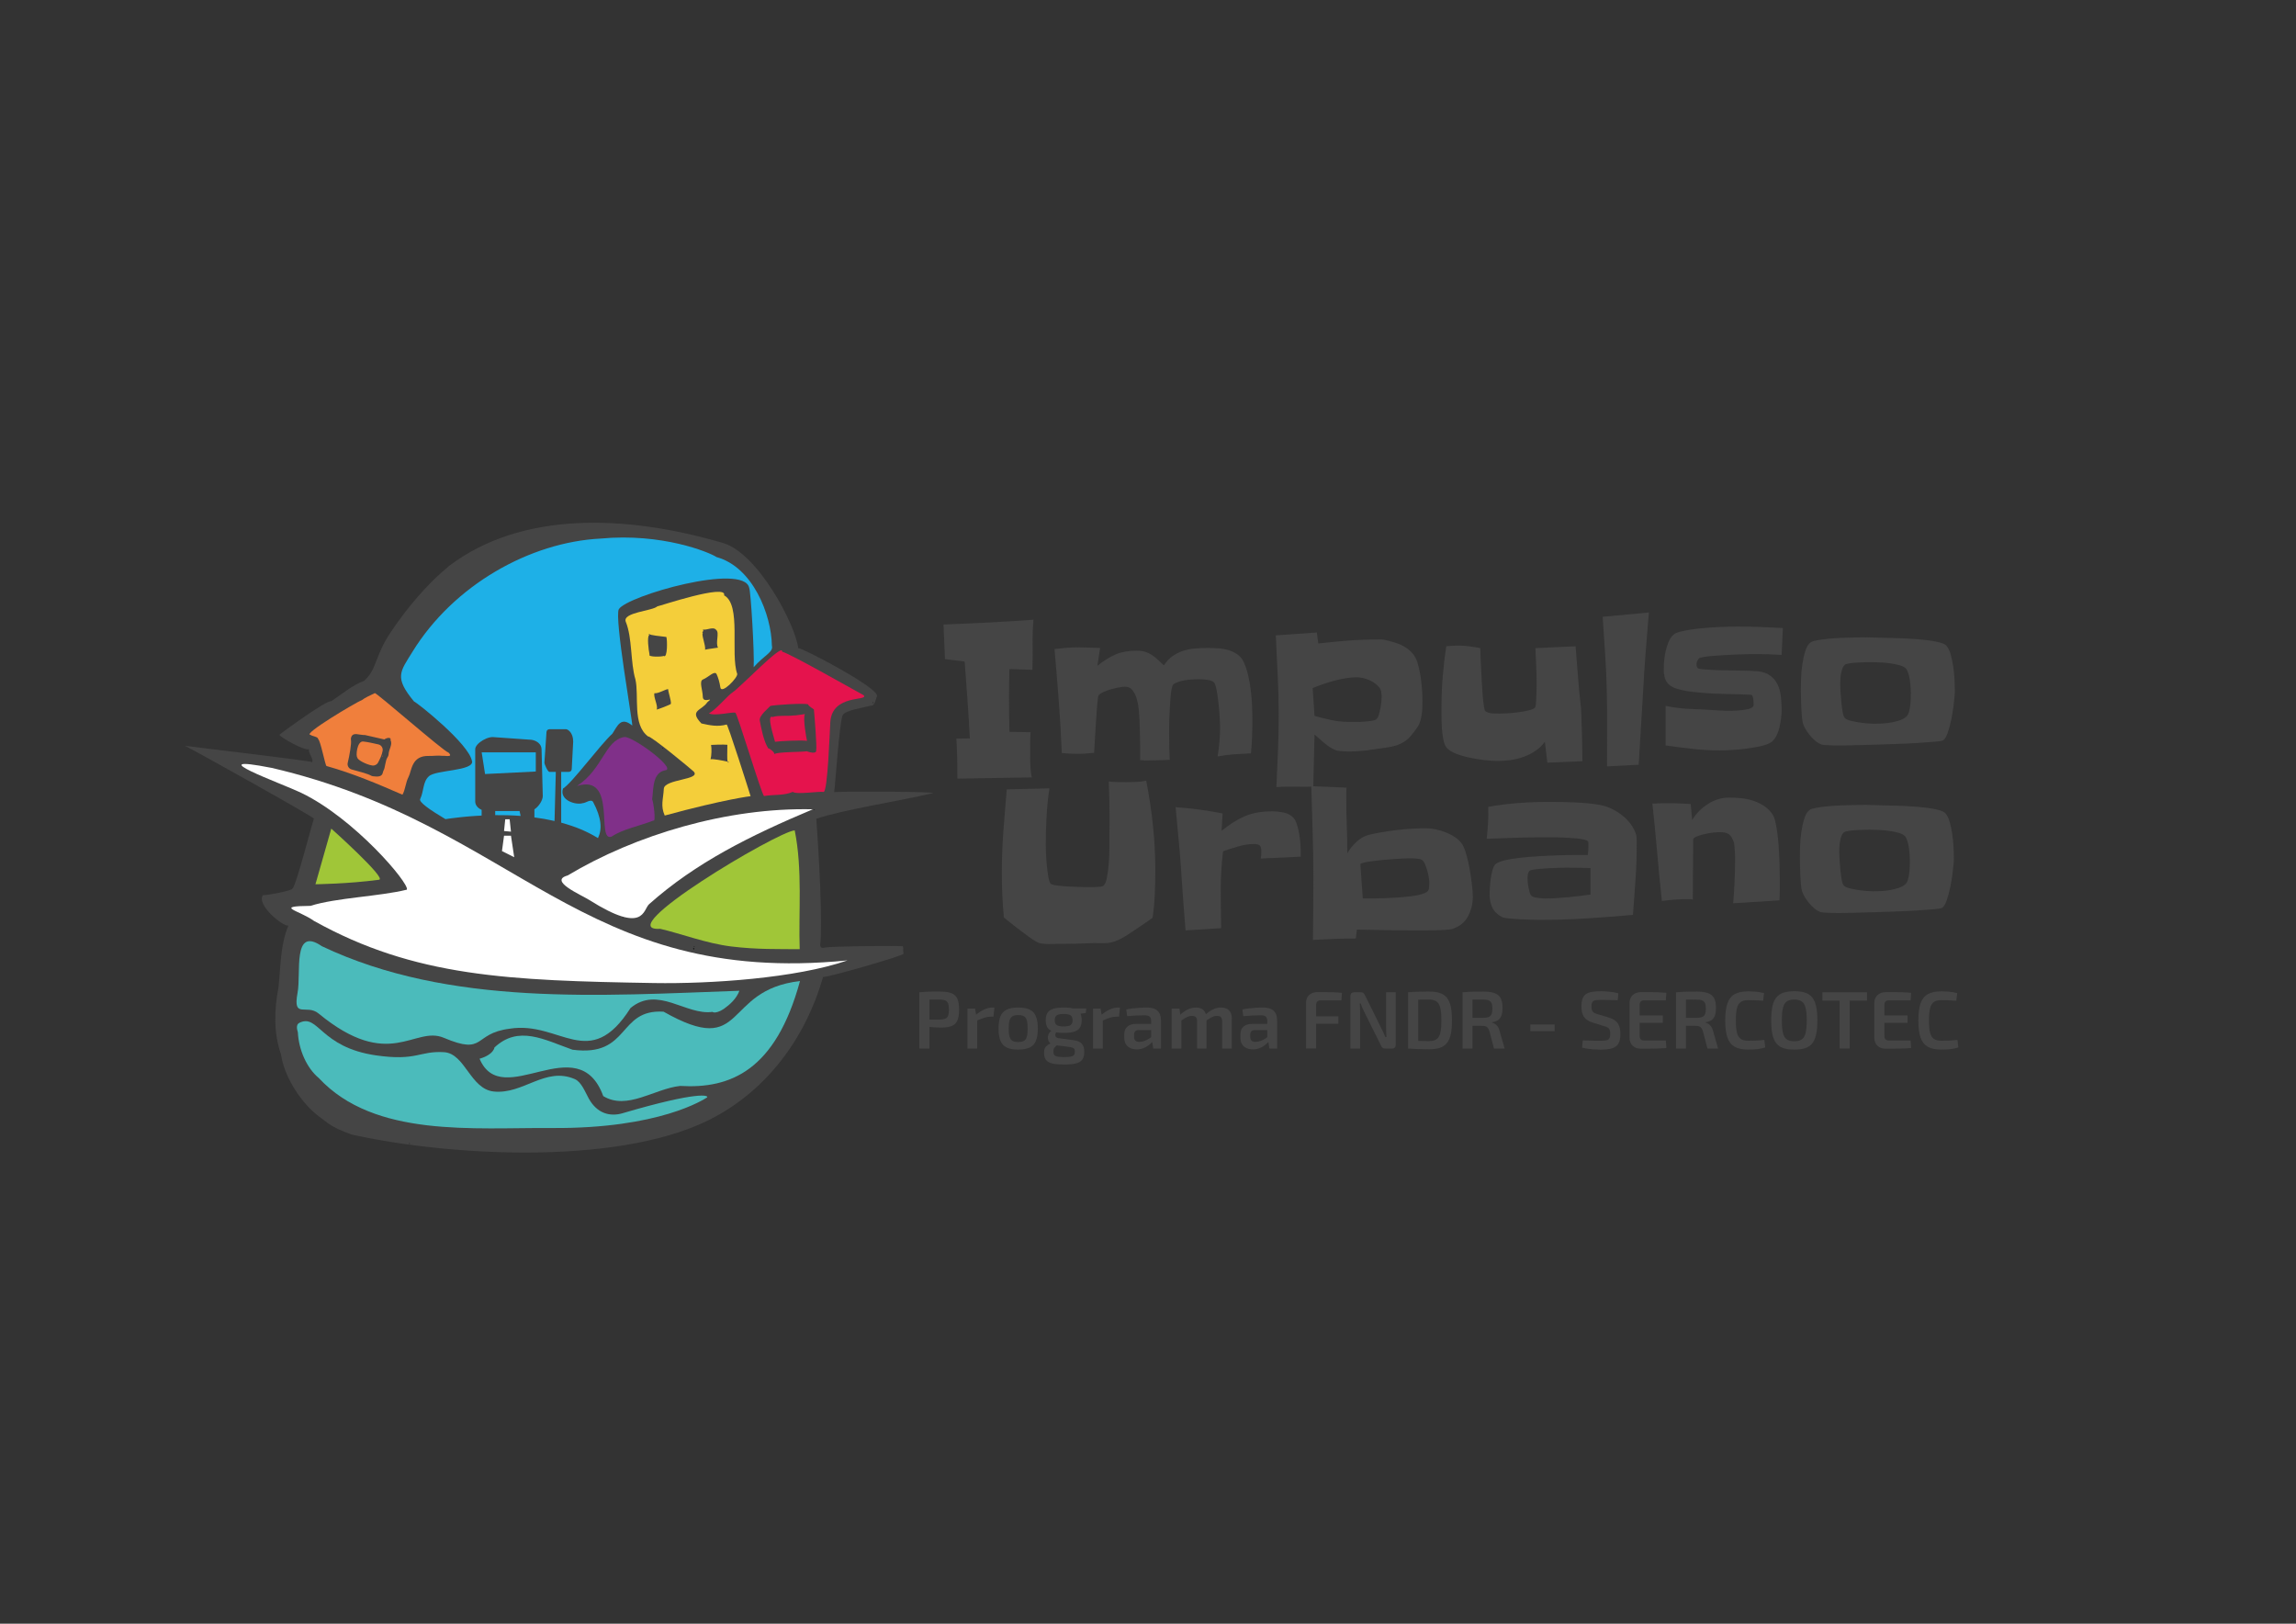 <svg xmlns="http://www.w3.org/2000/svg" id="Capa_2" data-name="Capa 2" viewBox="0 0 841.89 595.28"><rect x="0" y="0" width="841.89" height="595.28" fill="#333333" stroke="none"/><defs><style>      .cls-1 {        fill: #a0c638;      }      .cls-2 {        fill: #454545;      }      .cls-3 {        fill: #1eb0e7;      }      .cls-4 {        fill: #f07f3c;      }      .cls-5 {        fill: #fff;      }      .cls-6 {        fill: #e5134d;      }      .cls-7 {        fill: #4bbbbb;      }      .cls-8 {        fill: #f4ce3a;      }      .cls-9 {        fill: #803089;      }    </style></defs><path class="cls-2" d="M341.91,290.8c-12.37,2.95-32.91,6.04-42.6,9.39,0,0,2.39,31.46,1.56,45.18-.33,1.44-.08,2.52,1.57,2.02,3.25-.53,25.08-.68,28.6-.5.4,1.28-.11,1.02.26,2.75.3.69-28.99,9.09-29.6,8.52-.05.06.05.43,0,.48-.37-.13-7.1,32.66-38.68,50.36-33.19,18.61-96.87,15-133.01,7.18-1.21-.15-5.11-1.79-6.42-2.43-2.89-1.41-3.68-2.24-6.57-4.39-6.2-4.61-12.7-14.09-13.97-22.73-2.76-8.05-2.53-16.12-.94-24.64.81-7.63.67-15.66,3.62-22.65-2.02.37-11.83-7.64-9.32-11.16.64.18,11.03-1.61,10.87-2.49,1.33-.96,7.44-25.01,7.67-24.96.07-.08-.22-.64.35-.48-.08-.64-44.85-25.64-47.51-26.85,2.62.46,46.54,5.5,46.73,6.04.32-1.75-1.4-2.95-1.24-4.77-1.55.68-10.55-4.37-10.82-5.29,1.11-1.01,17.58-12.95,18.92-12.26,3.65-2.37,7.9-6.02,12.14-7.53,4.91-4.49,3.63-8.74,9.89-18.04,5.79-8.6,13.28-17.57,21.32-24.12,26.31-19.9,64.24-18.95,100.34-8.38,12.89,3.77,26.55,29.92,27.63,38.58.82-.47,29.63,14.52,28.88,17.57-.5,1.08-.72,3.58-2.24,3.49-2.79.78-9.61,1.7-10.38,3.56-1.24,3-2.79,27.05-3.1,28.15,2.82-.34,39.16-.2,36.03.39Z"></path><path d="M320.07,257.49c-.16,0-.15.24,0,.24s.15-.24,0-.24Z"></path><path d="M242.91,274.22c-.16,0-.15.24,0,.24s.15-.24,0-.24Z"></path><path d="M298.64,296.69c-.16,0-.15.24,0,.24s.15-.24,0-.24Z"></path><path d="M254.57,346.87c-.16,0-.15.24,0,.24s.15-.24,0-.24Z"></path><path d="M254.47,348.06c.15-.18-.08-.67-.24-.48-.15.18.08.67.24.48Z"></path><path d="M150.15,419.12c-.16,0-.15.24,0,.24s.15-.24,0-.24Z"></path><path d="M285.97,377.45c.16,0,.16.24,0,.24s-.16-.24,0-.24Z"></path><path d="M228.39,336.33c.16,0,.16.24,0,.24s-.16-.24,0-.24Z"></path><path d="M236.21,274.76c.16,0,.16.24,0,.24s-.16-.24,0-.24Z"></path><g><g><path class="cls-2" d="M378.94,227.19c-.25,3.09-.35,6.17-.3,9.23.05,3.06.03,6.11-.08,9.15l-8.43-.3c-.05,1.77-.09,3.52-.11,5.24-.03,1.72-.04,3.47-.04,5.24,0,2.13.01,4.22.04,6.27.02,2.05.06,4.14.11,6.27l7.75.15c-.1,1.47-.15,2.96-.15,4.48v4.56c0,1.27.04,2.53.11,3.8.08,1.27.24,2.51.49,3.72l-27.27.46c0-2.48-.03-4.92-.08-7.33-.05-2.4-.15-4.85-.3-7.33l4.94-.08c-.25-4.76-.54-9.47-.87-14.13-.33-4.66-.67-9.34-1.03-14.05l-7.22-.91c-.1-2.13-.19-4.24-.27-6.34-.08-2.1-.17-4.21-.27-6.34,5.52-.2,11-.44,16.44-.72,5.44-.28,10.95-.62,16.52-1.03Z"></path><path class="cls-2" d="M459.22,263.73c0,2.13-.04,4.21-.11,6.27s-.22,4.12-.42,6.19c-2.13.1-4.17.22-6.11.34-1.95.13-3.99.39-6.11.8.61-3.65.91-7.32.91-11.01,0-.66-.05-1.79-.15-3.38-.1-1.59-.24-3.27-.42-5.01-.18-1.75-.41-3.35-.68-4.82-.28-1.47-.6-2.43-.95-2.89-.25-.3-.63-.53-1.14-.68-.51-.15-1.04-.27-1.59-.34-.56-.08-1.11-.12-1.67-.15-.56-.03-1.01-.04-1.37-.04-.61,0-1.33.03-2.17.08-.83.05-1.68.14-2.54.27-.86.13-1.68.32-2.47.57-.79.25-1.43.56-1.94.91-.25.2-.47.73-.65,1.59-.18.86-.32,1.9-.42,3.11-.1,1.21-.19,2.53-.27,3.95-.08,1.42-.14,2.75-.19,3.99-.05,1.24-.08,2.33-.08,3.27v1.79c0,3.34.08,6.68.23,10.03-1.47.05-2.9.1-4.29.15-1.39.05-2.82.08-4.29.08h-.61c-.25,0-.51-.03-.76-.08-.3,0-.61-.03-.91-.08v-5.54c0-1.57-.03-3.19-.08-4.86-.05-1.67-.1-3.14-.15-4.41-.05-.86-.13-1.97-.23-3.34-.1-1.37-.33-2.7-.68-3.99-.35-1.29-.87-2.4-1.56-3.34-.68-.94-1.63-1.41-2.85-1.41-.56,0-1.3.09-2.24.27-.94.18-1.9.41-2.89.68-.99.28-1.9.61-2.73.99-.83.38-1.43.77-1.79,1.18-.1.1-.22.67-.34,1.71-.13,1.04-.24,2.3-.34,3.8-.1,1.49-.22,3.11-.34,4.86-.13,1.75-.23,3.38-.3,4.9-.08,1.52-.15,2.82-.23,3.91-.08,1.09-.11,1.74-.11,1.94-1.01.1-2.04.19-3.08.27-1.04.08-2.06.11-3.08.11s-1.92-.03-2.89-.08c-.96-.05-1.9-.13-2.81-.23-.25-6.43-.62-12.79-1.1-19.06-.48-6.28-1-12.63-1.56-19.06,1.42-.15,2.82-.29,4.21-.42,1.39-.13,2.8-.19,4.22-.19s2.73.03,4.1.08c1.37.05,2.76.1,4.18.15l-.99,6.53c2.33-1.87,4.57-3.27,6.72-4.18,2.15-.91,4.72-1.37,7.71-1.37,1.16,0,2.19.14,3.08.42.89.28,1.7.66,2.43,1.14.73.48,1.46,1.05,2.17,1.71.71.66,1.47,1.37,2.28,2.13.91-1.42,1.96-2.54,3.15-3.38,1.19-.84,2.47-1.48,3.84-1.94,1.37-.46,2.81-.75,4.33-.87,1.52-.13,3.04-.19,4.56-.19,1.22,0,2.49.04,3.84.11,1.34.08,2.63.29,3.87.65,1.24.36,2.37.89,3.38,1.6,1.01.71,1.8,1.67,2.35,2.89.66,1.47,1.19,3.09,1.59,4.86.41,1.77.72,3.6.95,5.47.23,1.87.38,3.72.46,5.54.08,1.82.11,3.52.11,5.09Z"></path><path class="cls-2" d="M521.58,257.04c0,.71-.01,1.48-.04,2.32-.03.83-.1,1.68-.23,2.54-.13.86-.3,1.68-.53,2.47s-.54,1.48-.95,2.09c-.86,1.27-1.67,2.34-2.43,3.23-.76.89-1.58,1.62-2.47,2.2-.89.58-1.89,1.05-3,1.41-1.11.35-2.43.63-3.95.83-2.28.35-4.53.67-6.76.95-2.23.28-4.48.42-6.76.42-1.01,0-2.05-.05-3.11-.15-1.06-.1-2.05-.43-2.96-.99-.51-.25-1.05-.59-1.63-1.03-.58-.43-1.15-.88-1.71-1.37-.56-.48-1.1-.96-1.63-1.44-.53-.48-1-.9-1.41-1.25l-.46,19.06c-1.42.1-2.84.14-4.25.11-1.42-.03-2.86-.04-4.33-.04-.86,0-1.68.01-2.47.04-.79.03-1.61.06-2.47.11.2-4.36.39-8.7.57-13.03.18-4.33.27-8.65.27-12.95v-.91c0-4.81-.13-9.6-.38-14.36-.25-4.76-.48-9.54-.68-14.36,2.53-.2,5.04-.38,7.52-.53,2.48-.15,4.99-.33,7.52-.53l.53,4.03c3.49-.4,7-.75,10.52-1.03,3.52-.28,7.05-.42,10.6-.42.46,0,.95-.01,1.48-.04.53-.03,1.03.01,1.48.11,1.22.25,2.46.57,3.72.95,1.27.38,2.46.87,3.57,1.48,1.11.61,2.1,1.38,2.96,2.32.86.94,1.52,2.06,1.97,3.38.3,1.01.58,2.13.84,3.34.25,1.21.46,2.47.61,3.76.15,1.29.27,2.56.34,3.8.08,1.24.11,2.39.11,3.46ZM506.62,255.68c0-.61-.05-1.26-.15-1.97-.1-.71-.35-1.29-.76-1.75-1.01-1.16-2.28-2.06-3.8-2.7-1.52-.63-3.01-.95-4.48-.95-1.22,0-2.53.11-3.95.34-1.42.23-2.84.53-4.25.91-1.42.38-2.81.81-4.18,1.29-1.37.48-2.61.95-3.72,1.41l.68,10.18c1.87.56,3.89,1.06,6.04,1.52,2.15.46,4.19.68,6.11.68.51,0,1.29.01,2.35.04,1.06.03,2.17,0,3.3-.08,1.14-.08,2.2-.19,3.19-.34.99-.15,1.63-.43,1.94-.83.25-.3.48-.8.68-1.48.2-.68.38-1.42.53-2.2.15-.78.27-1.54.34-2.28.08-.73.11-1.33.11-1.79Z"></path><path class="cls-2" d="M580.22,279.07l-12.84.53-.91-7.67c-.96,1.32-2.11,2.43-3.46,3.34-1.34.91-2.79,1.65-4.33,2.2-1.54.56-3.14.95-4.79,1.18s-3.25.34-4.82.34c-1.22,0-2.72-.1-4.52-.3-1.8-.2-3.62-.49-5.47-.87-1.85-.38-3.56-.87-5.13-1.48-1.57-.61-2.71-1.32-3.42-2.13-.56-.61-.98-1.58-1.25-2.92-.28-1.34-.47-2.77-.57-4.29-.1-1.52-.15-2.99-.15-4.41v-3.42c0-3.8.15-7.54.46-11.24.3-3.7.73-7.37,1.29-11.01,1.42-.15,2.94-.23,4.56-.23,1.32,0,2.63.09,3.95.27,1.32.18,2.63.39,3.95.65,0,.25.03.99.08,2.2.05,1.21.11,2.66.19,4.33s.16,3.46.27,5.36c.1,1.9.21,3.66.34,5.28.13,1.62.28,3,.46,4.14.18,1.14.37,1.76.57,1.86.76.46,1.6.71,2.51.76.91.05,1.8.08,2.66.08.61,0,1.56-.04,2.85-.11s2.62-.2,3.99-.38c1.37-.18,2.63-.4,3.8-.68,1.16-.28,1.95-.62,2.35-1.03.15-.15.27-.63.34-1.44.08-.81.13-1.7.15-2.66.02-.96.05-1.86.08-2.7.03-.83.04-1.33.04-1.48,0-2.28-.05-4.53-.15-6.76-.1-2.23-.2-4.48-.3-6.76l14.73-.68c.3,3.54.58,7.08.84,10.6.25,3.52.58,7.05.99,10.6.15,1.17.24,2.35.27,3.57.03,1.21.06,2.43.11,3.65.1,2.28.16,4.56.19,6.84s.06,4.58.11,6.91Z"></path><path class="cls-2" d="M604.6,224.54c-.41,4.91-.8,9.8-1.18,14.66-.38,4.86-.7,9.75-.95,14.66-.25,4.46-.52,8.87-.8,13.25-.28,4.38-.54,8.8-.8,13.25l-11.62.61c0-4.61.01-9.18.04-13.71.03-4.53-.01-9.1-.11-13.71s-.3-9.18-.61-13.71c-.3-4.53-.61-9.1-.91-13.71l16.94-1.59Z"></path><path class="cls-2" d="M653.74,230.23l-.46,9.87c-1.57-.1-3.14-.18-4.71-.23-1.57-.05-3.14-.08-4.71-.08-.66,0-1.59.01-2.81.04-1.21.03-2.57.06-4.06.11-1.49.05-3.03.13-4.59.23-1.57.1-3.01.2-4.33.3-1.32.1-2.43.23-3.34.38-.91.15-1.47.3-1.67.46-.66.66-.99,1.42-.99,2.28,0,.56.15,1.01.46,1.37.1.15.66.28,1.67.38,1.01.1,2.25.19,3.72.27,1.47.08,3.08.13,4.82.15,1.75.03,3.42.05,5.01.08,1.59.03,3.01.06,4.25.11,1.24.05,2.11.1,2.62.15,1.92.25,3.46.81,4.59,1.67s2.01,1.94,2.62,3.23c.61,1.29,1,2.75,1.18,4.37.18,1.62.27,3.27.27,4.94,0,.81-.06,1.77-.19,2.89-.13,1.11-.32,2.23-.57,3.34-.25,1.12-.62,2.15-1.1,3.11-.48.96-1.05,1.72-1.71,2.28-.76.61-1.99,1.11-3.68,1.52-1.7.41-3.52.73-5.47.99-1.95.25-3.84.43-5.66.53s-3.22.15-4.18.15c-3.34,0-6.68-.19-10.03-.57s-6.66-.8-9.95-1.25v-14.51c3.19.66,6.39,1.04,9.61,1.14,3.21.1,6.44.28,9.68.53.66.05,1.66.09,3,.11,1.34.03,2.7,0,4.06-.08s2.61-.24,3.72-.49c1.11-.25,1.8-.61,2.05-1.06.1-.15.15-.33.15-.53v-.53c0-.41-.04-.92-.11-1.56-.08-.63-.24-1.13-.49-1.48-.05-.05-.23-.09-.53-.11-.3-.02-.48-.04-.53-.04-2.84-.15-5.67-.24-8.51-.27-2.84-.03-5.7-.16-8.58-.42-1.17-.1-2.34-.21-3.53-.34-1.19-.13-2.37-.32-3.53-.57-.96-.2-1.84-.43-2.62-.68-.79-.25-1.47-.58-2.05-.99-.58-.41-1.08-.92-1.48-1.56-.41-.63-.68-1.48-.83-2.54-.1-.35-.15-.7-.15-1.03v-1.1c0-.91.05-1.95.15-3.11.1-1.16.29-2.33.57-3.49.28-1.17.63-2.27,1.06-3.3.43-1.04,1-1.89,1.71-2.54.46-.46,1.26-.84,2.43-1.14,1.16-.3,2.51-.57,4.03-.8,1.52-.23,3.14-.42,4.86-.57,1.72-.15,3.38-.27,4.97-.34s3.04-.13,4.33-.15,2.27-.04,2.92-.04c2.83,0,5.63.05,8.39.15,2.76.1,5.51.23,8.24.38Z"></path><path class="cls-2" d="M716.78,252.87v1.18c0,.38-.03.77-.08,1.18-.05.71-.18,1.87-.38,3.49-.2,1.62-.48,3.3-.83,5.05-.35,1.75-.79,3.35-1.29,4.82-.51,1.47-1.06,2.41-1.67,2.81-.3.2-1.33.38-3.08.53-1.75.15-3.87.3-6.38.46-2.51.15-5.23.28-8.17.38-2.94.1-5.73.19-8.39.27-2.66.08-4.99.14-6.99.19-2,.05-3.33.08-3.99.08h-1.56c-.73,0-1.51-.01-2.32-.04-.81-.03-1.57-.06-2.28-.11-.71-.05-1.21-.13-1.52-.23-.71-.25-1.42-.67-2.13-1.25-.71-.58-1.37-1.24-1.97-1.97-.61-.73-1.15-1.49-1.63-2.28-.48-.78-.82-1.53-1.03-2.24-.15-.56-.28-1.4-.38-2.54-.1-1.14-.18-2.33-.23-3.57-.05-1.24-.09-2.44-.11-3.61-.03-1.16-.04-2.05-.04-2.66,0-.96.02-2.29.08-3.99.05-1.7.2-3.43.46-5.2.25-1.77.62-3.43,1.1-4.98.48-1.54,1.18-2.62,2.09-3.23.4-.25,1.16-.48,2.28-.68,1.11-.2,2.43-.38,3.95-.53,1.52-.15,3.14-.27,4.86-.34,1.72-.08,3.41-.12,5.05-.15,1.64-.03,3.18-.04,4.59-.04s2.56.03,3.42.08c.76.05,1.85.09,3.27.11,1.42.03,3,.06,4.75.11,1.75.05,3.56.14,5.43.27,1.87.13,3.62.29,5.24.49,1.62.2,3.05.47,4.29.8,1.24.33,2.06.72,2.47,1.18.66.71,1.19,1.77,1.6,3.19.4,1.42.72,2.92.95,4.52.23,1.6.38,3.17.46,4.71.08,1.54.11,2.8.11,3.76ZM700.68,254.46c0-.61-.03-1.32-.08-2.13-.05-.81-.13-1.63-.23-2.47-.1-.83-.25-1.64-.46-2.43-.2-.79-.46-1.43-.76-1.94-.41-.66-1.19-1.16-2.35-1.52-1.17-.35-2.44-.62-3.84-.8-1.39-.18-2.76-.29-4.1-.34-1.34-.05-2.34-.08-3-.08-.35,0-.99.01-1.9.04-.91.03-1.86.06-2.85.11-.99.05-1.91.14-2.77.27-.86.13-1.42.27-1.67.42-.46.3-.81.77-1.06,1.41-.25.63-.44,1.33-.57,2.09-.13.76-.2,1.51-.23,2.24-.03.73-.04,1.33-.04,1.79s.04,1.28.11,2.47c.08,1.19.18,2.46.3,3.8.13,1.34.29,2.57.49,3.68.2,1.12.46,1.82.76,2.13.35.41,1.03.73,2.01.99.99.25,2.05.47,3.19.65,1.14.18,2.24.3,3.3.38,1.06.08,1.82.11,2.28.11.81,0,1.77-.03,2.89-.08,1.11-.05,2.24-.18,3.38-.38,1.14-.2,2.21-.48,3.23-.83,1.01-.35,1.82-.84,2.43-1.44.35-.35.63-.89.83-1.59s.35-1.47.46-2.28c.1-.81.16-1.61.19-2.39.02-.78.04-1.4.04-1.86Z"></path></g><g><path class="cls-2" d="M423.62,319.31c0,2.89-.06,5.75-.19,8.58-.13,2.84-.39,5.7-.8,8.58-.81.61-1.62,1.18-2.43,1.71-.81.53-1.65,1.1-2.51,1.71-.71.46-1.48.98-2.32,1.56-.84.58-1.71,1.15-2.62,1.71-.91.56-1.84,1.05-2.77,1.48-.94.43-1.81.72-2.62.87-.76.2-1.77.29-3.04.27-1.27-.03-2.33-.04-3.19-.04-2.13.1-4.25.18-6.38.23-2.13.05-4.3.08-6.53.08-1.01,0-2.18.01-3.49.04-1.32.03-2.51-.09-3.57-.34-.3-.05-.81-.29-1.52-.72-.71-.43-1.51-.96-2.39-1.59-.89-.63-1.81-1.32-2.77-2.05-.96-.73-1.89-1.44-2.77-2.13-.89-.68-1.65-1.29-2.28-1.82-.63-.53-1.08-.9-1.33-1.1-.25-2.68-.44-5.35-.57-8.01-.13-2.66-.19-5.33-.19-8.01,0-5.21.19-10.38.57-15.5.38-5.11.8-10.25,1.25-15.42l15.65-.38c-.51,3.24-.86,6.67-1.06,10.29-.2,3.62-.3,7.1-.3,10.44,0,.56.02,1.53.08,2.92.05,1.39.15,2.88.3,4.44.15,1.57.34,3.01.57,4.33.23,1.32.52,2.18.87,2.58.15.15.54.29,1.18.42.63.13,1.39.24,2.28.34.89.1,1.83.18,2.85.23,1.01.05,1.97.09,2.89.11.91.03,1.72.05,2.43.08.71.03,1.21.04,1.52.04h1.29c.61,0,1.23-.01,1.86-.04.63-.03,1.23-.06,1.79-.11.56-.05.94-.15,1.14-.3.61-.41,1.06-1.39,1.37-2.96.3-1.57.53-3.29.68-5.16.15-1.87.23-3.67.23-5.39v-3.72c0-1.16.01-2.33.04-3.49.02-1.16.04-2.33.04-3.49,0-2.38-.03-4.72-.08-7.03-.05-2.3-.13-4.65-.23-7.03,1.06.1,2.11.17,3.15.19s2.09.04,3.15.04c1.27,0,2.52-.03,3.76-.08,1.24-.05,2.47-.2,3.68-.46,1.06,5.42,1.89,10.9,2.47,16.44.58,5.54.87,11.1.87,16.67Z"></path><path class="cls-2" d="M476.94,312.32v1.75l-14.66.68c.15-.66.23-1.42.23-2.28,0-1.27-.18-2.09-.53-2.47s-1.14-.57-2.35-.57c-1.72,0-3.62.3-5.7.91-2.08.61-3.9,1.19-5.47,1.75-.25,2.23-.46,4.46-.61,6.68-.15,2.23-.23,4.46-.23,6.68,0,2.48.01,4.95.04,7.41.03,2.46.06,4.92.11,7.41l-13.06.84c-.25-3.24-.51-6.47-.76-9.68-.25-3.21-.48-6.44-.68-9.68-.25-4.3-.58-8.59-.99-12.87-.41-4.28-.81-8.59-1.22-12.95,2.89.2,5.76.49,8.62.87,2.86.38,5.73.85,8.62,1.41l-.38,6.38c1.52-1.21,2.97-2.27,4.37-3.15,1.39-.88,2.81-1.63,4.25-2.24,1.44-.61,2.97-1.05,4.6-1.33,1.62-.28,3.42-.42,5.39-.42,1.32,0,2.68.14,4.1.42,1.42.28,2.63.92,3.65,1.94.51.56.94,1.39,1.29,2.51.35,1.11.63,2.29.84,3.53.2,1.24.34,2.46.42,3.65.08,1.19.11,2.14.11,2.85Z"></path><path class="cls-2" d="M540.06,328.57c0,2.73-.61,5.22-1.82,7.44-1.21,2.23-3.19,3.77-5.92,4.63-.41.1-1.24.19-2.51.27-1.27.08-2.63.13-4.1.15-1.47.03-2.86.04-4.18.04h-2.58c-3.6,0-7.18-.03-10.75-.08-3.57-.05-7.13-.13-10.67-.23l-.38,3.27c-2.58,0-5.19.05-7.82.15-2.63.1-5.27.23-7.9.38.05-3.9.09-7.77.11-11.62.02-3.85.04-7.72.04-11.62,0-5.57-.09-11.1-.27-16.6-.18-5.49-.34-11-.49-16.52l12.91.53c-.05.66-.08,1.33-.08,2.01v2.09c0,3.34.06,6.67.19,9.99.13,3.32.19,6.65.19,9.99.81-1.47,1.92-2.86,3.34-4.18,1.42-1.32,2.91-2.18,4.48-2.58,1.42-.35,3.04-.68,4.86-.99,1.82-.3,3.68-.57,5.58-.8,1.9-.23,3.79-.39,5.66-.49,1.87-.1,3.54-.15,5.01-.15,1.06,0,2.24.14,3.53.42,1.29.28,2.57.67,3.83,1.18,1.27.51,2.42,1.13,3.46,1.86,1.04.73,1.86,1.58,2.47,2.54.51.86,1,2.14,1.48,3.84.48,1.7.88,3.49,1.21,5.39.33,1.9.59,3.74.8,5.51.2,1.77.3,3.17.3,4.18ZM524.11,323.79c0-.51-.06-1.16-.19-1.98-.13-.81-.3-1.63-.53-2.47-.23-.84-.49-1.62-.8-2.35-.3-.73-.66-1.28-1.06-1.63-.2-.2-.53-.34-.99-.42-.46-.08-.92-.14-1.41-.19-.48-.05-.96-.08-1.44-.08h-1.1c-.46,0-1.17.03-2.13.08-.96.05-2.05.11-3.27.19-1.22.08-2.5.18-3.84.3-1.34.13-2.6.27-3.76.42-1.17.15-2.18.32-3.04.49-.86.18-1.44.37-1.75.57l.91,12.68c1.32,0,3-.01,5.05-.04,2.05-.02,4.18-.1,6.38-.23,2.2-.13,4.33-.32,6.38-.57,2.05-.25,3.68-.63,4.9-1.14.86-.35,1.35-.84,1.48-1.44.13-.61.19-1.34.19-2.2Z"></path><path class="cls-2" d="M600.14,310.12c0,4.25-.15,8.48-.46,12.68s-.61,8.41-.91,12.61c-5.67.51-11.32.94-16.94,1.29-5.62.35-11.27.53-16.94.53-.51,0-1.44-.01-2.81-.04-1.37-.02-2.81-.08-4.33-.15-1.52-.08-2.96-.18-4.33-.3-1.37-.13-2.28-.32-2.73-.57-1.67-.91-2.84-2.06-3.49-3.46-.66-1.39-.99-2.97-.99-4.75,0-.61.02-1.42.08-2.43.05-1.01.15-2.08.3-3.19.15-1.11.35-2.15.61-3.11.25-.96.56-1.67.91-2.13.46-.61,1.49-1.13,3.11-1.56,1.62-.43,3.56-.77,5.81-1.03,2.25-.25,4.68-.46,7.29-.61,2.61-.15,5.1-.27,7.48-.34,2.38-.08,4.51-.11,6.38-.11h4.03c.15-1.11.23-2.2.23-3.27v-.8c0-.43-.03-.7-.08-.8-.15-.3-.63-.56-1.44-.76-.81-.2-1.81-.35-3-.46-1.19-.1-2.48-.19-3.87-.27-1.39-.08-2.75-.11-4.06-.11h-5.7c-3.19,0-6.38.06-9.57.19-3.19.13-6.38.24-9.57.34.2-1.92.37-3.87.49-5.85.12-1.98.14-3.92.04-5.85,3.7-.66,7.41-1.13,11.13-1.41,3.72-.28,7.48-.42,11.28-.42,1.37,0,2.86.01,4.48.04,1.62.03,3.24.08,4.86.15,1.62.08,3.23.19,4.82.34,1.59.15,3.08.35,4.44.61,1.42.25,2.82.71,4.22,1.37,1.39.66,2.7,1.47,3.91,2.43,1.22.96,2.28,2.06,3.19,3.3.91,1.24,1.57,2.57,1.97,3.99.05.15.09.41.11.76.02.35.04.75.04,1.18v1.94ZM583.2,327.97v-9.72c-1.47-.05-2.94-.09-4.41-.11-1.47-.02-2.94-.04-4.41-.04-.3,0-1.15.01-2.54.04-1.39.03-2.89.09-4.48.19s-3.05.23-4.37.38c-1.32.15-2.08.38-2.28.68-.25.41-.42.82-.49,1.25-.08.43-.11.87-.11,1.33,0,.35.03.84.08,1.44.05.61.14,1.24.27,1.9.13.66.27,1.27.42,1.82.15.56.35.96.61,1.21.2.25.54.44,1.03.57.48.13,1,.23,1.56.3.56.08,1.11.13,1.67.15.56.03.99.04,1.29.04,1.21,0,2.52-.05,3.91-.15s2.81-.21,4.25-.34c1.44-.13,2.85-.28,4.21-.46,1.37-.18,2.63-.34,3.8-.49Z"></path><path class="cls-2" d="M652.62,321.81v4.14c0,1.39-.05,2.77-.15,4.14l-16.94,1.06c.2-2.63.37-5.24.49-7.82.13-2.58.19-5.21.19-7.9v-1.29c0-.61-.03-1.25-.08-1.94-.05-.68-.1-1.33-.15-1.94-.05-.61-.1-1.04-.15-1.29-.25-.71-.52-1.32-.8-1.82-.28-.51-.61-.91-.99-1.22s-.85-.52-1.41-.65c-.56-.13-1.24-.19-2.05-.19-.61,0-1.38.05-2.32.15-.94.1-1.89.25-2.85.46-.96.2-1.87.46-2.73.76-.86.3-1.47.66-1.82,1.06l-.15,22.41c-.1-.2-.39-.3-.87-.3h-1.03c-1.52,0-3.09.06-4.71.19-1.62.13-3.19.29-4.71.49-.66-5.97-1.24-11.92-1.75-17.85-.51-5.92-1.09-11.87-1.75-17.85,1.01-.05,2.02-.09,3.04-.11,1.01-.03,2.02-.04,3.04-.04,1.32,0,2.65.04,3.99.11,1.34.08,2.67.14,3.99.19l.53,5.85c1.42-2.33,3.34-4.28,5.77-5.85,2.43-1.57,5.04-2.35,7.82-2.35,1.42,0,2.89.08,4.41.23,1.52.15,2.97.46,4.37.91,1.39.46,2.71,1.09,3.95,1.9,1.24.81,2.29,1.85,3.15,3.11.41.61.75,1.51,1.03,2.7.28,1.19.52,2.53.72,4.03.2,1.49.37,3.08.49,4.75.12,1.67.21,3.27.27,4.79.05,1.52.09,2.9.11,4.14.03,1.24.04,2.19.04,2.85Z"></path><path class="cls-2" d="M716.42,314.29v1.18c0,.38-.03.77-.08,1.18-.05.71-.18,1.87-.38,3.49-.2,1.62-.48,3.3-.83,5.05-.35,1.75-.79,3.35-1.29,4.82-.51,1.47-1.06,2.41-1.67,2.81-.3.2-1.33.38-3.08.53-1.75.15-3.87.3-6.38.46-2.51.15-5.23.28-8.17.38-2.94.1-5.73.19-8.39.27-2.66.08-4.99.14-6.99.19-2,.05-3.33.08-3.99.08h-1.56c-.73,0-1.51-.01-2.32-.04-.81-.03-1.57-.06-2.28-.11-.71-.05-1.21-.13-1.52-.23-.71-.25-1.42-.67-2.13-1.25-.71-.58-1.37-1.24-1.97-1.97-.61-.73-1.15-1.49-1.63-2.28-.48-.78-.82-1.53-1.03-2.24-.15-.56-.28-1.4-.38-2.54-.1-1.14-.18-2.33-.23-3.57-.05-1.24-.09-2.44-.11-3.61-.03-1.16-.04-2.05-.04-2.66,0-.96.02-2.29.08-3.99.05-1.7.2-3.43.46-5.2.25-1.77.62-3.43,1.1-4.98.48-1.54,1.18-2.62,2.09-3.23.4-.25,1.16-.48,2.28-.68,1.11-.2,2.43-.38,3.95-.53,1.52-.15,3.14-.27,4.86-.34,1.72-.08,3.41-.12,5.05-.15,1.64-.03,3.18-.04,4.59-.04s2.56.03,3.42.08c.76.05,1.85.09,3.27.11,1.42.03,3,.06,4.75.11,1.75.05,3.56.14,5.43.27,1.87.13,3.62.29,5.24.49,1.62.2,3.05.47,4.29.8,1.24.33,2.06.72,2.47,1.18.66.71,1.19,1.77,1.6,3.19.4,1.42.72,2.92.95,4.52.23,1.6.38,3.17.46,4.71.08,1.54.11,2.8.11,3.76ZM700.32,315.89c0-.61-.03-1.32-.08-2.13-.05-.81-.13-1.63-.23-2.47-.1-.83-.25-1.64-.46-2.43-.2-.79-.46-1.43-.76-1.94-.41-.66-1.19-1.16-2.35-1.52-1.17-.35-2.44-.62-3.84-.8-1.39-.18-2.76-.29-4.1-.34-1.34-.05-2.34-.08-3-.08-.35,0-.99.01-1.9.04-.91.03-1.86.06-2.85.11-.99.05-1.91.14-2.77.27-.86.13-1.42.27-1.67.42-.46.3-.81.77-1.06,1.41-.25.63-.44,1.33-.57,2.09-.13.76-.2,1.51-.23,2.24-.03.73-.04,1.33-.04,1.79s.04,1.28.11,2.47c.08,1.19.18,2.46.3,3.8.13,1.34.29,2.57.49,3.68.2,1.12.46,1.82.76,2.13.35.41,1.03.73,2.01.99.99.25,2.05.47,3.19.65,1.14.18,2.24.3,3.3.38,1.06.08,1.82.11,2.28.11.81,0,1.77-.03,2.89-.08,1.11-.05,2.24-.18,3.38-.38,1.14-.2,2.21-.48,3.23-.83,1.01-.35,1.82-.84,2.43-1.44.35-.35.63-.89.83-1.59s.35-1.47.46-2.28c.1-.81.16-1.61.19-2.39.02-.78.04-1.4.04-1.86Z"></path></g></g><g><path class="cls-2" d="M344.58,363.52c1.79,0,3.2.19,4.23.58,1.02.39,1.76,1.06,2.2,2,.44.95.67,2.29.67,4.02s-.21,3.08-.64,4.04c-.42.96-1.12,1.62-2.1,2-.98.38-2.27.57-3.89.57-.89,0-1.74-.03-2.56-.09s-1.58-.14-2.28-.24-1.3-.2-1.79-.31-.84-.2-1.03-.28l.09-2h7.04c.87-.02,1.55-.13,2.06-.33.5-.2.86-.56,1.06-1.09.21-.53.31-1.28.31-2.26s-.1-1.73-.31-2.26c-.21-.53-.56-.9-1.06-1.11-.5-.21-1.19-.31-2.06-.31-1.73,0-3.22.01-4.47.03-1.24.02-2.09.05-2.54.09l-.41-2.78c.79-.08,1.53-.14,2.23-.18s1.46-.06,2.28-.08c.82,0,1.81-.01,2.97-.01ZM340.8,363.79v20.62h-3.7v-20.62h3.7Z"></path><path class="cls-2" d="M357.53,369.74l.47,2.87.33.42v11.39h-3.58v-14.67h2.78ZM364.63,369.38l-.35,3.35h-1.04c-.77,0-1.55.13-2.34.39-.79.26-1.77.65-2.96,1.17l-.24-2.12c1.02-.88,2.07-1.56,3.13-2.05,1.06-.49,2.09-.73,3.08-.73h.71Z"></path><path class="cls-2" d="M373.32,369.38c1.77,0,3.19.25,4.24.75,1.05.5,1.81,1.31,2.28,2.45s.7,2.64.7,4.51-.23,3.37-.7,4.5c-.46,1.13-1.22,1.94-2.28,2.45-1.06.51-2.47.76-4.24.76s-3.13-.25-4.18-.76c-1.05-.51-1.82-1.33-2.29-2.45-.47-1.12-.71-2.62-.71-4.5s.24-3.38.71-4.51,1.24-1.95,2.29-2.45c1.06-.5,2.45-.75,4.18-.75ZM373.32,372.13c-.87,0-1.55.15-2.05.43-.5.29-.86.79-1.08,1.51-.22.72-.32,1.72-.32,3.02s.11,2.3.32,3.02c.22.72.58,1.22,1.08,1.49.5.28,1.19.42,2.05.42s1.59-.14,2.1-.42c.51-.28.87-.78,1.08-1.49.21-.72.31-1.72.31-3.02s-.1-2.3-.31-3.02c-.21-.72-.57-1.22-1.08-1.51-.51-.29-1.21-.43-2.1-.43Z"></path><path class="cls-2" d="M385.8,377.78l1.83.27c-.29.24-.5.54-.61.91-.11.37-.08.72.09,1.05.17.33.54.53,1.11.61l5.38.72c1.46.18,2.48.61,3.08,1.3.59.69.89,1.68.89,2.97,0,1.22-.24,2.16-.71,2.84-.47.68-1.25,1.15-2.32,1.42-1.08.27-2.52.4-4.33.4-1.44,0-2.63-.08-3.58-.22s-1.7-.4-2.26-.75c-.56-.35-.96-.8-1.2-1.34s-.35-1.23-.35-2.05c0-.64.1-1.18.31-1.61.21-.44.55-.83,1.02-1.18.47-.35,1.11-.67,1.92-.97l2.01-.87,1.39.51-1.3.93c-.45.34-.82.64-1.11.91-.29.27-.49.54-.62.81-.13.27-.19.61-.19,1.03,0,.56.11.99.34,1.29.23.3.63.5,1.2.61.57.11,1.37.16,2.39.16s1.85-.05,2.42-.16c.57-.11.97-.31,1.2-.6.23-.29.34-.7.34-1.24,0-.44-.07-.76-.21-.97s-.38-.37-.74-.49-.85-.22-1.48-.3l-4.85-.6c-.69-.08-1.24-.28-1.64-.61-.4-.33-.69-.73-.84-1.2-.16-.47-.2-.94-.13-1.4s.24-.9.5-1.3c.27-.4.62-.69,1.05-.87ZM390.06,369.38c1.64,0,2.93.15,3.89.46.96.31,1.64.81,2.06,1.49s.62,1.59.62,2.71-.21,1.96-.62,2.65-1.1,1.19-2.07,1.51c-.97.32-2.27.48-3.9.48s-2.93-.16-3.89-.48c-.96-.32-1.65-.82-2.07-1.49-.42-.68-.64-1.56-.64-2.66s.21-2.02.64-2.71c.42-.69,1.12-1.18,2.08-1.49.97-.31,2.27-.46,3.9-.46ZM390.03,371.74c-1.24,0-2.1.17-2.57.51-.47.34-.71.94-.71,1.79s.24,1.4.71,1.75c.47.35,1.33.52,2.57.52s2.09-.17,2.56-.52.7-.93.7-1.75-.23-1.45-.7-1.79-1.32-.51-2.56-.51ZM398.31,369.74l-.21,1.67-3.79.42-1.06-2.09h5.06Z"></path><path class="cls-2" d="M403.57,369.74l.47,2.87.33.42v11.39h-3.58v-14.67h2.78ZM410.67,369.38l-.36,3.35h-1.03c-.77,0-1.55.13-2.34.39-.79.26-1.77.65-2.96,1.17l-.24-2.12c1.02-.88,2.07-1.56,3.13-2.05,1.06-.49,2.09-.73,3.08-.73h.71Z"></path><path class="cls-2" d="M424.18,375.39l-.03,2.24h-6.65c-.59.02-1.02.18-1.27.48-.26.3-.38.71-.38,1.23v.81c0,.6.16,1.05.47,1.36.32.31.81.46,1.48.46.53,0,1.12-.11,1.77-.33.65-.22,1.3-.54,1.94-.96.64-.42,1.22-.92,1.73-1.5v1.88c-.2.3-.48.65-.86,1.06-.38.41-.83.81-1.38,1.21-.54.4-1.16.73-1.86.99-.7.26-1.47.39-2.32.39s-1.65-.15-2.34-.46c-.69-.31-1.23-.77-1.63-1.38-.39-.61-.59-1.36-.59-2.26v-1.55c0-1.16.38-2.06,1.14-2.71.76-.65,1.8-.97,3.12-.97h7.66ZM420.34,369.38c1.16,0,2.14.15,2.94.46.8.31,1.4.83,1.82,1.57s.62,1.75.62,3.05v9.95h-2.84l-.5-3.17-.27-.42v-6.4c0-.78-.18-1.34-.53-1.69s-1.04-.52-2.04-.52c-.75,0-1.69.03-2.82.09s-2.27.14-3.42.24l-.33-2.48c.69-.14,1.47-.26,2.34-.36.87-.1,1.74-.18,2.63-.24.89-.06,1.69-.09,2.39-.09Z"></path><path class="cls-2" d="M432.49,369.74l.36,2.87.35.42v11.39h-3.58v-14.67h2.87ZM438.47,369.38c1.26,0,2.23.34,2.9,1.02.67.68,1.01,1.68,1.01,3.02v11h-3.43v-9.89c0-.78-.16-1.32-.47-1.63s-.79-.46-1.42-.46c-.39,0-.79.06-1.18.18s-.83.32-1.3.6c-.47.28-1.06.66-1.77,1.14l-.21-2.18c.99-.94,1.95-1.63,2.9-2.09.95-.46,1.94-.69,2.99-.69ZM447.72,369.38c1.28,0,2.26.34,2.94,1.03.68.69,1.02,1.69,1.02,3v11h-3.55v-9.89c-.02-.74-.17-1.27-.44-1.6-.28-.33-.76-.49-1.45-.49-.41,0-.81.07-1.2.19-.38.13-.81.33-1.29.61-.47.28-1.04.65-1.71,1.11l-.21-2.18c1-.94,1.98-1.63,2.91-2.09.94-.46,1.93-.69,2.97-.69Z"></path><path class="cls-2" d="M466.77,375.39l-.03,2.24h-6.65c-.59.02-1.02.18-1.27.48-.26.3-.38.71-.38,1.23v.81c0,.6.16,1.05.47,1.36.32.31.81.46,1.48.46.53,0,1.12-.11,1.77-.33.65-.22,1.3-.54,1.94-.96.64-.42,1.22-.92,1.73-1.5v1.88c-.2.3-.48.65-.86,1.06-.38.41-.83.81-1.38,1.21-.54.4-1.16.73-1.86.99-.7.26-1.47.39-2.32.39s-1.65-.15-2.34-.46c-.69-.31-1.23-.77-1.63-1.38-.39-.61-.59-1.36-.59-2.26v-1.55c0-1.16.38-2.06,1.14-2.71.76-.65,1.8-.97,3.12-.97h7.66ZM462.92,369.38c1.16,0,2.14.15,2.94.46.8.31,1.4.83,1.82,1.57s.62,1.75.62,3.05v9.95h-2.84l-.5-3.17-.27-.42v-6.4c0-.78-.18-1.34-.53-1.69s-1.04-.52-2.04-.52c-.75,0-1.69.03-2.82.09s-2.27.14-3.42.24l-.33-2.48c.69-.14,1.47-.26,2.34-.36.87-.1,1.74-.18,2.63-.24.89-.06,1.69-.09,2.39-.09Z"></path><path class="cls-2" d="M483.09,363.73c1,0,2.03,0,3.06.01,1.04.01,2.06.03,3.08.06,1.01.03,1.96.09,2.82.19l-.18,2.75h-7.51c-.59,0-1.04.14-1.33.42s-.44.72-.44,1.31v15.93h-3.7v-16.68c0-1.25.38-2.24,1.15-2.94s1.78-1.06,3.05-1.06ZM479.39,372.58h11.35v2.75h-11.35v-2.75Z"></path><path class="cls-2" d="M511.77,363.79v19.22c0,.94-.45,1.4-1.36,1.4h-2.51c-.41,0-.73-.09-.95-.28-.22-.19-.41-.47-.59-.85l-6.18-12.43c-.22-.44-.44-.92-.67-1.45-.23-.53-.41-1.03-.55-1.51h-.38c.04.5.07,1,.1,1.51s.04,1.01.04,1.51v13.51h-3.55v-19.22c0-.94.45-1.41,1.36-1.41h2.46c.41,0,.73.09.95.28.22.19.41.47.59.85l6,12.11c.24.44.48.93.72,1.48.25.55.48,1.1.7,1.66h.44c-.04-.58-.07-1.14-.1-1.69s-.04-1.09-.04-1.63v-13.06h3.52Z"></path><path class="cls-2" d="M524.01,363.52c1.54,0,2.84.17,3.92.52,1.07.35,1.94.93,2.6,1.73.66.81,1.14,1.89,1.43,3.26.3,1.36.44,3.05.44,5.07s-.15,3.7-.44,5.07c-.3,1.37-.77,2.45-1.43,3.26s-1.53,1.38-2.6,1.73c-1.08.35-2.38.52-3.92.52s-2.85-.03-4.11-.08-2.45-.11-3.58-.19l1.54-2.87c.79.04,1.7.08,2.72.1,1.02.03,2.17.04,3.43.04,1.14,0,2.05-.22,2.71-.67.66-.45,1.13-1.23,1.4-2.33.28-1.11.41-2.63.41-4.59s-.14-3.48-.41-4.59c-.28-1.11-.74-1.89-1.4-2.35s-1.56-.69-2.71-.69c-1.22,0-2.31,0-3.27.03-.96.02-1.89.03-2.79.03l-1.63-2.75c1.12-.08,2.31-.14,3.56-.19,1.25-.05,2.63-.07,4.12-.07ZM520.02,363.79v20.62h-3.7v-20.62h3.7Z"></path><path class="cls-2" d="M543.8,363.52c1.7,0,3.07.18,4.12.54s1.82.97,2.31,1.84c.48.87.72,2.09.72,3.66,0,1.04-.12,1.92-.37,2.65-.25.73-.65,1.3-1.21,1.73-.56.43-1.32.7-2.26.82v.15c.33.08.68.23,1.05.46.36.23.7.55,1.01.97.3.42.54.96.69,1.61l1.86,6.46h-3.9l-1.69-6.37c-.22-.72-.51-1.22-.89-1.51-.38-.29-.89-.43-1.54-.43-1.28,0-2.38,0-3.28-.01-.91,0-1.66-.03-2.26-.04s-1.13-.03-1.58-.03l.09-2.84h7.04c.89-.02,1.59-.12,2.1-.31s.88-.53,1.09-1.02.33-1.18.33-2.08-.11-1.55-.33-2.03c-.22-.48-.58-.81-1.09-1s-1.21-.28-2.1-.28c-1.74,0-3.22.01-4.46.03-1.24.02-2.09.04-2.54.06l-.41-2.75c.79-.08,1.53-.14,2.23-.18.7-.04,1.46-.06,2.29-.08.83,0,1.82-.01,2.99-.01ZM539.92,363.79v20.62h-3.64v-20.62h3.64Z"></path><path class="cls-2" d="M570.05,375.6v2.45h-8.9v-2.45h8.9Z"></path><path class="cls-2" d="M586.97,363.4c1.01.02,2.06.08,3.18.18,1.11.1,2.2.29,3.27.57l-.24,2.54c-.85-.02-1.83-.04-2.94-.07-1.11-.03-2.18-.04-3.21-.04-.63,0-1.17.02-1.61.06s-.8.14-1.08.3c-.28.16-.48.4-.61.73-.13.33-.19.78-.19,1.36,0,.9.18,1.54.55,1.91.36.38.96.68,1.79.9l4.02,1.2c1.62.5,2.73,1.22,3.34,2.17.61.95.92,2.21.92,3.78,0,1.18-.14,2.14-.41,2.9s-.7,1.34-1.27,1.76c-.57.42-1.32.72-2.25.9-.93.18-2.04.27-3.34.27-.67,0-1.59-.04-2.76-.12-1.17-.08-2.51-.28-4.01-.6l.24-2.69c1.16.04,2.14.08,2.93.1.79.03,1.47.04,2.04.04h1.6c.91,0,1.62-.06,2.13-.18.51-.12.87-.37,1.08-.75.21-.38.31-.93.31-1.64,0-.62-.07-1.1-.22-1.45-.15-.35-.39-.62-.72-.82-.34-.2-.77-.37-1.3-.51l-4.17-1.29c-1.54-.48-2.62-1.19-3.24-2.12s-.93-2.19-.93-3.77c0-1.17.14-2.14.41-2.88s.7-1.32,1.27-1.7c.57-.39,1.31-.66,2.2-.81s1.98-.22,3.24-.22Z"></path><path class="cls-2" d="M601.72,363.73h3.15c1.07,0,2.13.02,3.18.06,1.04.04,2.03.1,2.96.18l-.18,2.78h-7.98c-.55,0-.96.14-1.23.42-.27.28-.4.72-.4,1.31v11.24c0,.6.13,1.04.4,1.32.27.28.67.42,1.23.42h7.98l.18,2.78c-.93.08-1.91.13-2.96.16-1.05.03-2.1.05-3.18.06-1.08,0-2.12.01-3.15.01-1.26,0-2.27-.35-3.03-1.06s-1.15-1.66-1.17-2.85v-12.91c.02-1.2.41-2.15,1.17-2.85s1.77-1.06,3.03-1.06ZM598.06,372.25h11.65v2.75h-11.65v-2.75Z"></path><path class="cls-2" d="M622.07,363.52c1.7,0,3.07.18,4.12.54s1.82.97,2.31,1.84c.48.87.72,2.09.72,3.66,0,1.04-.12,1.92-.37,2.65-.25.73-.65,1.3-1.21,1.73-.56.43-1.32.7-2.26.82v.15c.33.08.68.23,1.05.46.36.23.7.55,1.01.97.3.42.54.96.69,1.61l1.86,6.46h-3.9l-1.69-6.37c-.22-.72-.51-1.22-.89-1.51-.38-.29-.89-.43-1.54-.43-1.28,0-2.38,0-3.28-.01-.91,0-1.66-.03-2.26-.04s-1.13-.03-1.58-.03l.09-2.84h7.04c.89-.02,1.59-.12,2.1-.31s.88-.53,1.09-1.02.33-1.18.33-2.08-.11-1.55-.33-2.03c-.22-.48-.58-.81-1.09-1s-1.21-.28-2.1-.28c-1.74,0-3.22.01-4.46.03-1.24.02-2.09.04-2.54.06l-.41-2.75c.79-.08,1.53-.14,2.23-.18.7-.04,1.46-.06,2.29-.08.83,0,1.82-.01,2.99-.01ZM618.19,363.79v20.62h-3.64v-20.62h3.64Z"></path><path class="cls-2" d="M640.96,363.44c.93,0,1.71.03,2.37.08.65.05,1.25.12,1.8.21.55.09,1.12.21,1.71.37l-.33,2.78c-.61-.04-1.18-.08-1.71-.1-.53-.03-1.1-.05-1.7-.08-.6-.02-1.32-.03-2.14-.03-1.14,0-2.04.23-2.69.69-.65.46-1.11,1.23-1.38,2.3-.27,1.08-.4,2.56-.4,4.45s.13,3.38.4,4.45c.27,1.08.72,1.84,1.38,2.3.65.46,1.55.69,2.69.69,1.32,0,2.43-.02,3.33-.07.9-.05,1.78-.12,2.65-.22l.33,2.75c-.89.28-1.8.48-2.75.6-.95.12-2.13.18-3.55.18-2.05,0-3.69-.34-4.91-1.03-1.22-.69-2.1-1.81-2.65-3.36-.54-1.55-.81-3.65-.81-6.28s.27-4.72.81-6.28c.54-1.55,1.42-2.67,2.65-3.36,1.22-.69,2.86-1.03,4.91-1.03Z"></path><path class="cls-2" d="M657.91,363.4c1.58,0,2.91.17,3.99.52,1.08.35,1.95.93,2.6,1.75.65.82,1.13,1.91,1.43,3.29s.46,3.09.46,5.14-.15,3.74-.46,5.13c-.31,1.39-.78,2.49-1.43,3.3-.65.82-1.52,1.4-2.6,1.75-1.08.35-2.42.52-3.99.52s-2.85-.17-3.93-.52c-1.08-.35-1.96-.93-2.63-1.75-.67-.82-1.15-1.92-1.45-3.3-.3-1.38-.44-3.09-.44-5.13s.15-3.77.44-5.14.78-2.47,1.45-3.29c.67-.82,1.55-1.4,2.63-1.75,1.08-.35,2.39-.52,3.93-.52ZM657.91,366.45c-1.16,0-2.08.23-2.74.7-.66.47-1.13,1.26-1.4,2.36-.28,1.11-.41,2.64-.41,4.59s.14,3.48.41,4.59c.28,1.11.74,1.89,1.4,2.36.66.47,1.57.7,2.74.7s2.1-.23,2.76-.7c.66-.47,1.13-1.25,1.41-2.36.28-1.11.41-2.63.41-4.59s-.14-3.48-.41-4.59c-.28-1.11-.75-1.89-1.41-2.36-.66-.47-1.58-.7-2.76-.7Z"></path><path class="cls-2" d="M684.58,363.79v3.05h-16.35v-3.05h16.35ZM678.25,363.79v20.62h-3.7v-20.62h3.7Z"></path><path class="cls-2" d="M691.47,363.73h3.15c1.07,0,2.13.02,3.18.06,1.04.04,2.03.1,2.96.18l-.18,2.78h-7.98c-.55,0-.96.14-1.23.42-.27.28-.4.72-.4,1.31v11.24c0,.6.13,1.04.4,1.32.27.28.67.42,1.23.42h7.98l.18,2.78c-.93.08-1.91.13-2.96.16-1.05.03-2.1.05-3.18.06-1.08,0-2.12.01-3.15.01-1.26,0-2.27-.35-3.03-1.06s-1.15-1.66-1.17-2.85v-12.91c.02-1.2.41-2.15,1.17-2.85s1.77-1.06,3.03-1.06ZM687.8,372.25h11.65v2.75h-11.65v-2.75Z"></path><path class="cls-2" d="M711.78,363.44c.93,0,1.71.03,2.37.08.65.05,1.25.12,1.8.21.55.09,1.12.21,1.71.37l-.33,2.78c-.61-.04-1.18-.08-1.71-.1-.53-.03-1.1-.05-1.7-.08-.6-.02-1.32-.03-2.14-.03-1.14,0-2.04.23-2.69.69-.65.46-1.11,1.23-1.38,2.3-.27,1.08-.4,2.56-.4,4.45s.13,3.38.4,4.45c.27,1.08.72,1.84,1.38,2.3.65.46,1.55.69,2.69.69,1.32,0,2.43-.02,3.33-.07.9-.05,1.78-.12,2.65-.22l.33,2.75c-.89.28-1.8.48-2.75.6-.95.12-2.13.18-3.55.18-2.05,0-3.69-.34-4.91-1.03-1.22-.69-2.1-1.81-2.65-3.36-.54-1.55-.81-3.65-.81-6.28s.27-4.72.81-6.28c.54-1.55,1.42-2.67,2.65-3.36,1.22-.69,2.86-1.03,4.91-1.03Z"></path></g><polygon class="cls-3" points="196.46 275.83 176.62 275.83 177.86 283.77 196.46 282.85 196.46 275.83"></polygon><polygon class="cls-5" points="186.87 300.36 185.26 300.36 184.82 304.67 187.36 304.9 186.87 300.36"></polygon><path class="cls-3" d="M190.51,297.34h-8.93v1.5c2.97-.03,6.11.05,9.33.29l-.4-1.79Z"></path><polygon class="cls-5" points="184.06 312.02 188.55 314.27 187.36 306.38 184.82 306.37 184.06 312.02"></polygon><path class="cls-3" d="M173.12,279.08c.5,3.65-13.41,3.13-15.87,5.53-2.24,2-1.79,5.39-3.16,8.28-.7,1.04,3.33,3.91,9.25,7.42.34-.05.71-.11,1.1-.16.04,0,.07-.01.11-.02.38-.05.78-.11,1.2-.16.04,0,.07,0,.1-.01.89-.12,1.88-.24,2.95-.35.15-.02.31-.03.46-.05.37-.04.75-.08,1.14-.11.2-.02.41-.04.61-.06.37-.03.75-.07,1.13-.1.22-.02.44-.04.66-.05.41-.03.83-.06,1.25-.09.2-.01.4-.03.61-.04.63-.04,1.28-.08,1.94-.11v-2.1c-1.39-.6-2.35-1.74-2.35-3.06v-19.16c0-.24.06-.5.17-.75.28-.64.87-1.29,1.62-1.87,1.35-1.04,3.2-1.84,4.61-1.84l13.37.94c1.88,0,3.5.89,4.19,2.15.23.42.36.88.36,1.37l.45,17.18c0,1.43-1.35,3.74-3.07,4.86v2.94h-.14c2.51.32,5.03.76,7.52,1.33l.47-18.01h-2.37c-.58,0-1.81-2.78-1.81-3.36l.76-11.22c0-.58.47-1.05,1.05-1.05h6.15c.58,0,2.59,1.18,2.59,4.53l-.53,10.05c0,.58-.47,1.05-1.05,1.05h-2.82v18.62c.63.17,1.26.35,1.88.54.25.07.49.16.74.24.37.12.73.23,1.1.35.32.11.63.22.94.33.29.1.57.2.86.31.35.13.7.27,1.04.41.24.1.48.19.71.29.38.16.75.32,1.12.49.19.09.39.18.58.27.4.18.79.37,1.18.57.15.08.31.16.46.24.42.22.83.43,1.24.66.11.06.21.12.31.18.45.25.89.51,1.33.78,0,0,0,0,0,0,1.55-3.22,1.34-7.37-1.78-13.23-.75-1.3-2.89.47-3.7.39-2.57.88-8.77-1.02-7.35-5.32,3.48-2.18,13.25-15.63,18.13-20.15,1.91-3,3.16-6.34,7.27-2.94.17-1.22-6.62-39.46-4.93-42.67,3.03-4.93,45.75-17.13,47.8-7.85.6,1.18,1.96,24.14,1.65,29.12,3.82-4.37,7.34-5.54,6.68-7.89-.19-11.48-7.02-28.84-20.28-32.48-2.72-1.81-20.09-8.91-42.55-6.79-25.8,1.31-53.86,16.96-68.99,41.55-4.51,7.32-6.75,9.29.6,18.18.96.26,20.33,15.6,21.26,21.94Z"></path><path class="cls-9" d="M244.18,282.35c3.45-.94-12.46-12.65-15.32-12.14-7.1,1.28-7.74,11.73-17.3,17.94,14.95-4.66,6.78,20.84,12.73,18.55,4.04-2.76,10.62-3.98,15.27-5.88,1.09.85,0-7.14-.43-7.77.53-3.93.04-9.96,5.05-10.7Z"></path><path class="cls-1" d="M291.41,304.42c-6.37.43-68.15,37.22-49.34,36.1,7.5,1.71,16.85,5.34,26.05,6.47,9.35,1.15,17.33.93,25.11,1-.47-13.54,1.1-29.09-1.83-43.57Z"></path><path class="cls-5" d="M208.15,320.96c-7.15,1.96,4.78,7.01,7.98,9.02,20.25,12.77,19.59,3.54,21.91,1.48,17.15-15.25,37.12-25.14,60-34.76-31.41-.74-65.1,9.4-89.9,24.26Z"></path><path class="cls-7" d="M116.81,371.56c26.04,21.47,35.13,4.35,45.92,8.91,15.53,6.57,10.5-1.59,24.14-3.33,18.5-2.99,29.24,16.16,44.33-7.58,10.03-8.32,20.32,2.78,30.05,1.41.75.63,2.88-.19,4.18-1.11,2.24-1.59,4.62-3.74,5.69-6.63-50.75,1.76-106.24,5.9-153.09-16.33-10.95-7.56-7.52,9.98-8.94,17.19-1.78,9.64,3.33,3.84,7.73,7.47Z"></path><path class="cls-1" d="M121.47,303.79l-5.8,20.39s11.82-.11,23.32-1.65c2.99-.4-17.52-18.75-17.52-18.75Z"></path><path class="cls-5" d="M99.49,281.5c-27.09-5.31,3.82,5.75,10.85,9.11,19.64,9.4,39.85,33.33,38.86,35.55-9.93,2.48-25.76,2.93-35.37,5.94-13.62.14-4.12,1.63,1.25,5.49,37,20.6,71.46,21.91,124.79,22.81,20.5.34,51.99-1.75,70.89-8.3-97.99,9.72-121.04-49.65-211.26-70.61Z"></path><path class="cls-7" d="M228.32,408.12c-4.74,1.39-9.39.02-12.37-5.27-1.4-2.49-2.73-6.19-5.21-7.25-10.85-4.64-18.78,5.65-29.64,4.57-8.67-.86-10.54-13.99-18.32-14.43-9.08-.52-9.92,3.34-24.88,1.18-20.6-2.97-21.08-15.36-28.11-11.95-1.41.68-.83,2.61-.57,3.47.31,6.37,3.2,13.08,7.69,16.8,20.43,21.93,56.65,18.11,85.53,18.31,39.5.28,55.77-10.56,56.83-11.22.69-.75-2.96-2.44-30.94,5.78Z"></path><path class="cls-7" d="M243.3,370.9c-16.95-1.05-12.12,16.74-33.38,13.94-10.47-3.72-19.79-9.05-28.61-.82-.44,2.15-3.43,3.59-5.47,4.12,8.33,19.58,36.06-11.7,45.36,13.71,8.77,5.33,18.77-2.73,28.21-3.73,18.4,1.1,34.99-5.59,43.93-38.45-28.76,3.28-19.24,28.68-50.04,11.22Z"></path><path class="cls-8" d="M266.41,265.63c-3.27.91-6.14.28-9.22-.4-4.69-4.88.12-4.64,2.2-7.8,2.88-2.35-1.67.78-1.69-2.03-.02-2.33-1.47-5.7.07-6.3,2.02-.79,4.3-3.46,5.01-1.91.54,1.17,1.07,2.85,1.36,4.82.4,2.69,6.49-3.64,6.18-4.96-2.6-7.45,1.61-25.34-4.81-28.79,1.28-4.47-24.02,4.07-24.5,4.05-1.7,1.68-12.86,2.17-11.56,5.61,2.45,5.96,1.69,15.04,3.54,21.15,1.4,6.08-1.17,16.56,4.62,20.9,1.22-.11,15.42,11.66,16.75,12.89,2.85,3.1-10.77,2.71-10.95,6.32-.2,3.87-1.27,6.17.33,9.81,22.16-6.03,31.49-7.1,31.49-7.1,0-.06-8.74-27.7-8.81-26.24ZM257.72,230.78c1.48.37,3.87-1.23,4.91.19,1.27.97-.39,4.81.66,6.46-.09.08-3.37.42-4.78.76.38-1.41-1.5-5.78-.77-6.1,0-.09-.19-.17-.24-.12.24-.59.59-.76.23-1.2ZM238.17,239.92c-.36-1.65-1-6.7-.06-7.18,0-.04-.45-.36-.12-.36.37.58,4.14.82,6.35,1.14.35.88.5,8.05-1.01,6.95-.42.33-5.99.51-5.15-.55ZM246,258.04c-.07.26-5.1,2.21-5.25,2.08.74-1.05-1.3-4.8-.77-5.98,1.46.21,4.24-1.59,5.01-1.48.04,1.2,1.16,4.16,1.01,5.38ZM266.79,279.24c-1.4-.33-5.5-1.14-6.25-.87.37-1.31.45-3.97.19-5.27.15-.06,4.91-.21,5.98-.05,0,2.49-.15,5.25.08,6.19.28.07.46.12.48.13-.24.34-.39.25-.48-.13Z"></path><g><path class="cls-4" d="M140.26,277.06c-.16,0-.15.24,0,.24.16,0,.15-.24,0-.24Z"></path><path class="cls-4" d="M138.7,272.9c-1.79-.39-3.64-.85-5.43-1.04-2.41-.38-2.9,5.53-2.22,5.88-.08.8,3.24,2.58,5.46,2.9.88.13,1.73-.32,2.14-1.11.7-1.36,1.42-2.74,1.66-4.34.16-1.06-.55-2.07-1.6-2.29Z"></path><path class="cls-4" d="M164.42,275.89c-1.74-.39-26.78-22.37-27-21.77-1.29.56-4.12,1.98-4.53,2.43-2.51,1.01-22.26,12.77-19.03,12.85.32.45,2.94.72,2.77,1.53.9.54,2.54,9.37,3.08,9.9,9.64,2.69,18.85,6.59,27.86,10.52,1.03-1.69,1.16-4.47,2.22-6.48,1.21-2.3,1.01-7.91,7.47-7.73,1.69.05,3.14-.25,5.03-.04.89-.12,4.12.69,2.14-1.22ZM142.48,276.53c0,.4-.17.77-.39,1.1-.84,1.26-.84,3.83-1.44,4.83-.12.2-.19.42-.23.64-.3,1.74-1.87,1.7-3.62,1.49-.28-.03-.56-.12-.8-.26-1.14-.68-4.74-1.58-7.05-2.23-1.07-.3-1.71-1.4-1.44-2.47.63-2.55,1.42-7.07,1.18-8.3-.07-.35-.04-.71.08-1.04.69-2.05,2.95-.74,5.08-.81l7.08,1.61c.83-.62,2.64-1.02,2.28.34.83,1.48-.68,3.34-.72,5.11Z"></path></g><g><path class="cls-6" d="M316.7,254.89c-5.75-3.16-26.75-15.1-29.94-16,.52-3.49-15.5,13.25-18.06,14.88-1.67.98-6.57,6.86-8.79,7.74,2.06,1.16,8.71-.62,9.69-.21.38-1.01,9.72,30.27,10.57,30.54,3.49-.61,7.39-.1,10.52-1.53,1.35,1.09,9.7-.28,11.33.03,1.49-.31,2.2-21.9,2.44-25.64.67-10.37,14.21-7.56,12.24-9.8ZM299.28,275.03c.17,1.57-2.65.7-3.47.39-1.51.32-11.1.19-11.84,1.06.08-.71-1.76-2.15-2.29-2.13-1.68-2.74-2.51-7.13-3.08-10.14-.47-1.73,3.38-4.8,3.9-5.42,2.05-.38,11.77-1.05,13.76-.6.24.75,1.97,1.67,2.17,1.9.25,2.31,1.15,14.07.85,14.95Z"></path><path class="cls-6" d="M295.1,261.79c-.21-.02-3.29.59-4.18.52-2.86.32-5.05-.16-7.65.55-2.34-1.08.6,7.72.92,9.09,1.57-.25,9.69-.67,11.73-.34-.24-1.01-1.54-7.91-.81-9.8Z"></path></g></svg>